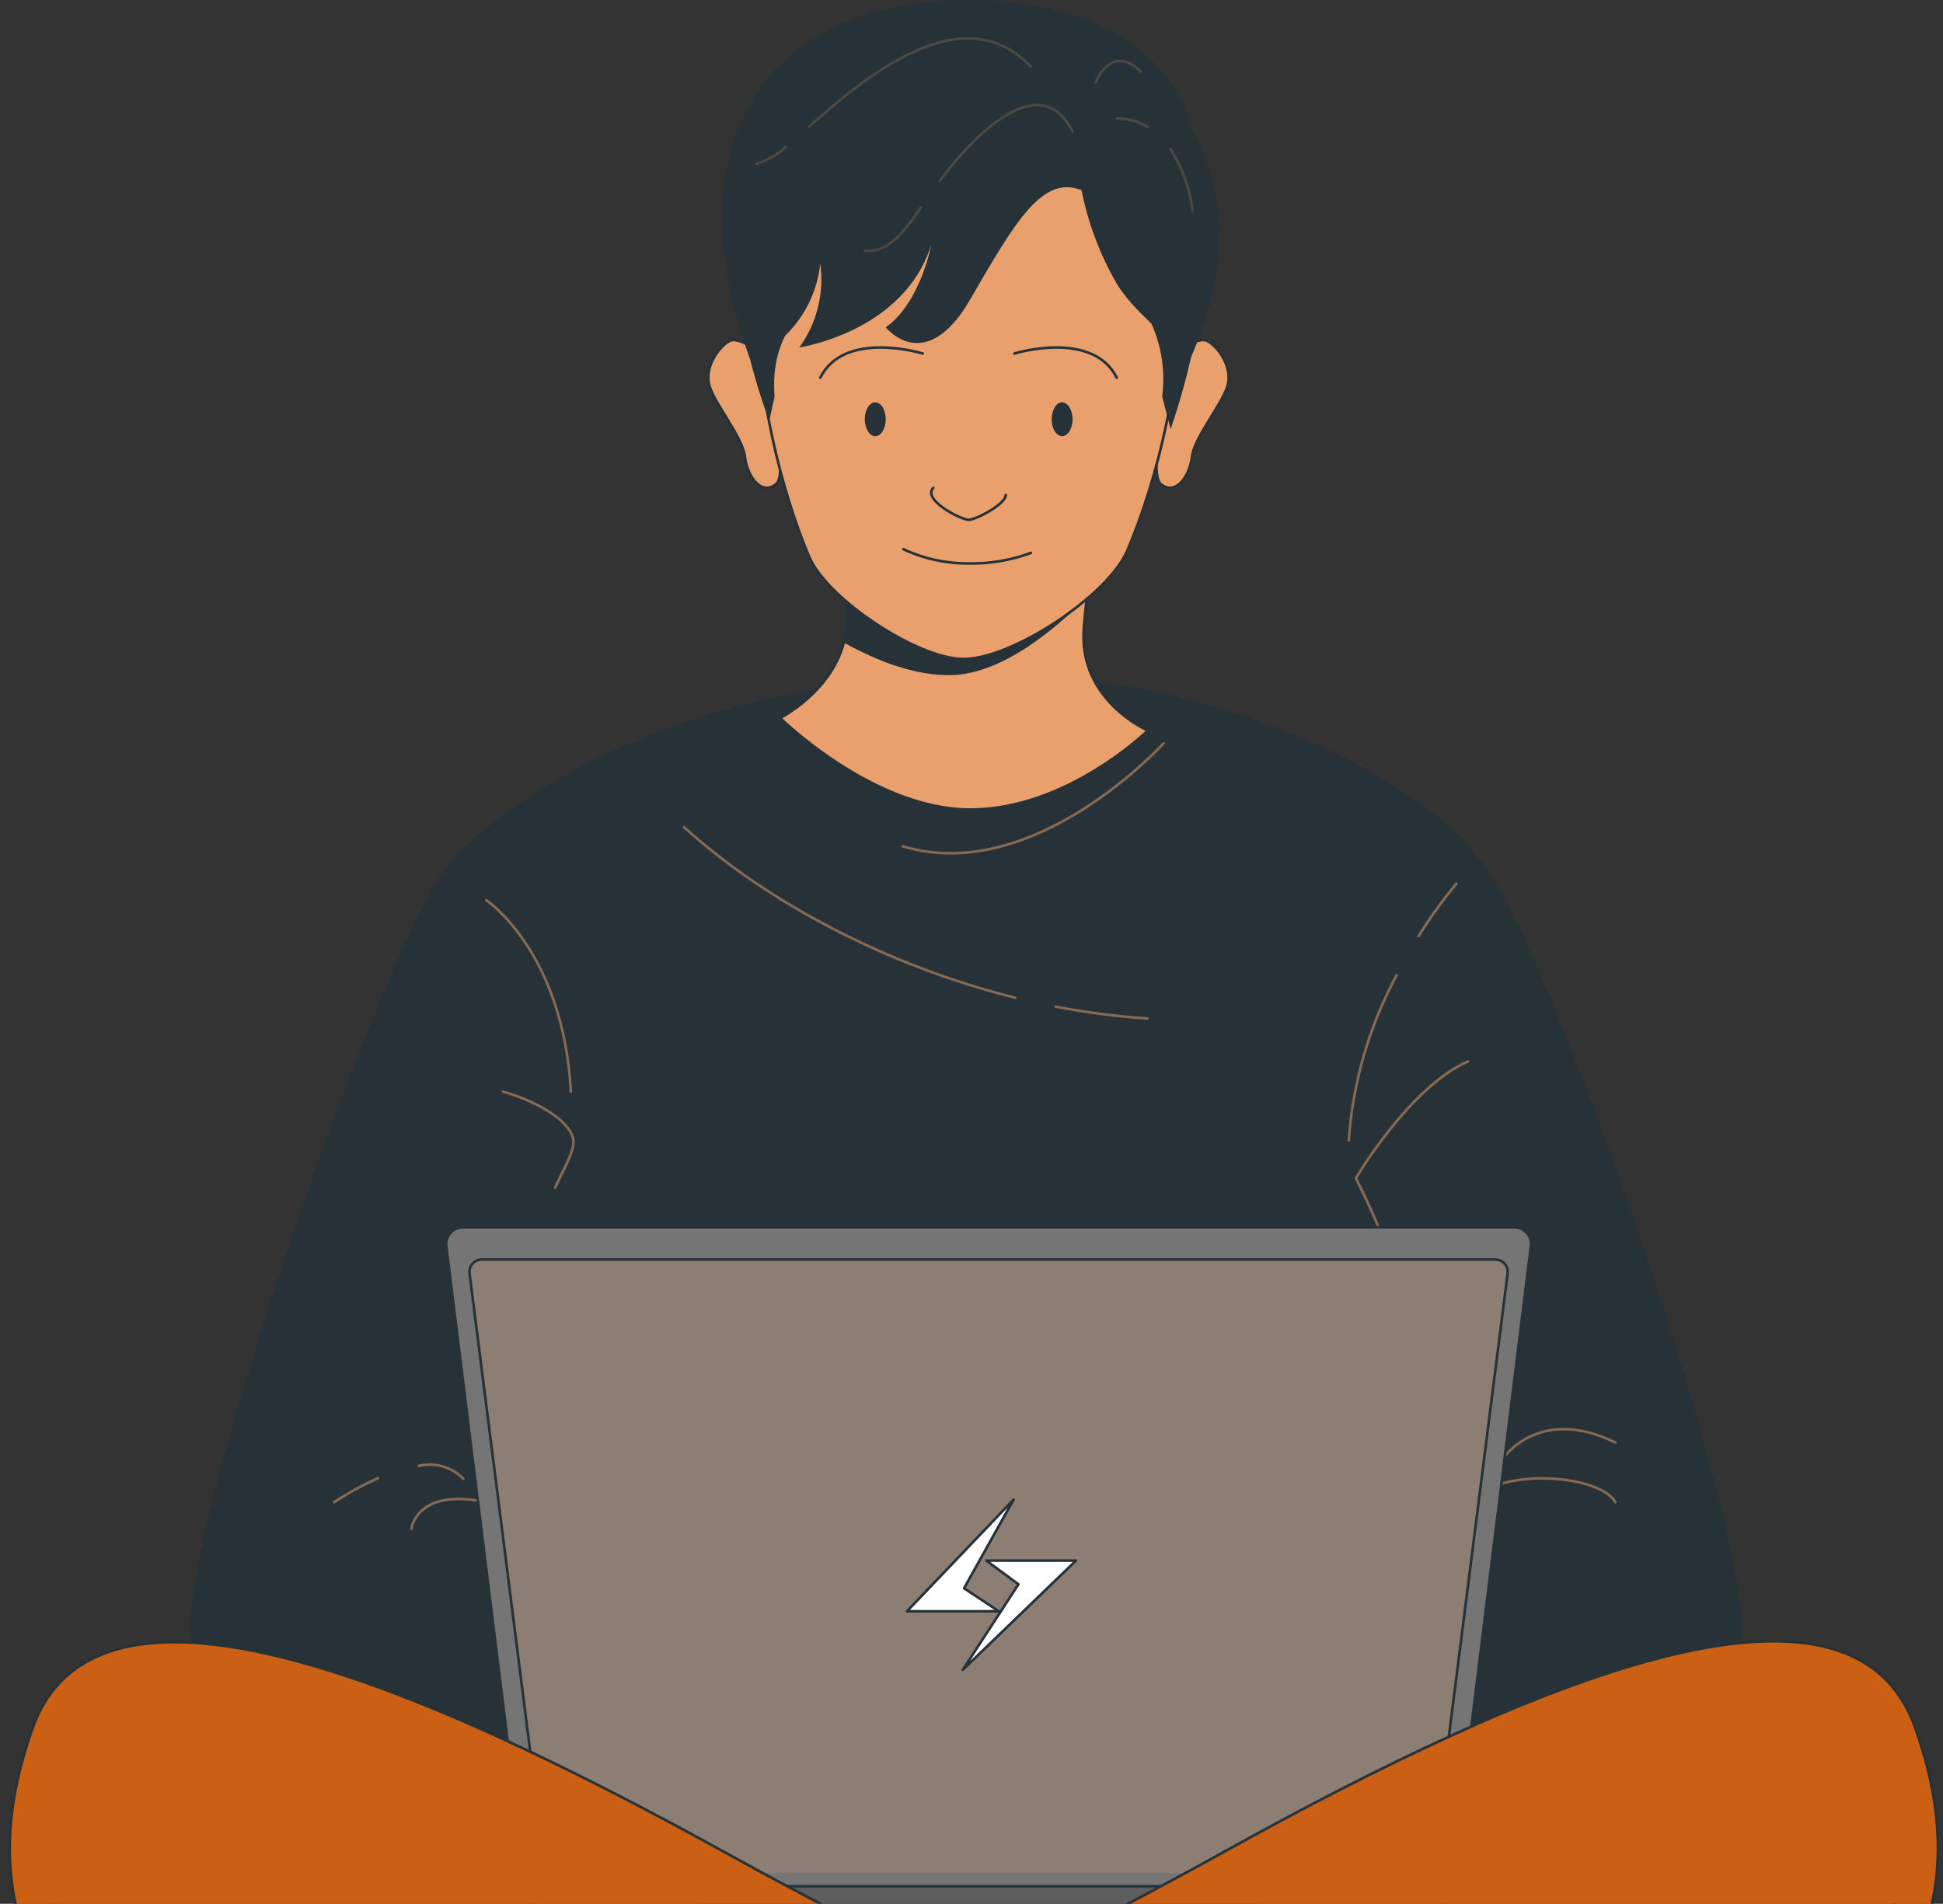 <svg width="199" height="195" viewBox="0 0 199 195" fill="none" xmlns="http://www.w3.org/2000/svg">
<rect x="0" y="0" width="199" height="195" fill="#333333" stroke="none"/>
<path d="M3.3 185.662C3.3 185.662 2.806 207.986 39.77 224.446C76.735 240.905 177.189 248.901 195.494 190.912L138.57 174.565H62.207L45.401 182.197L3.3 185.662Z" fill="#CB6015"/>
<mask id="mask0_1082_970" style="mask-type:luminance" maskUnits="userSpaceOnUse" x="3" y="174" width="193" height="63">
<path d="M3.3 185.662C3.3 185.662 2.806 207.986 39.77 224.446C76.735 240.905 177.189 248.901 195.494 190.912L138.57 174.565H62.207L45.401 182.197L3.3 185.662Z" fill="white"/>
</mask>
<g mask="url(#mask0_1082_970)">
<path opacity="0.2" d="M3.3 185.662C3.3 185.662 2.806 207.986 39.77 224.446C76.735 240.905 177.189 248.901 195.494 190.912L138.57 174.565H62.207L45.401 182.197L3.3 185.662Z" fill="black"/>
</g>
<path d="M3.3 185.662C3.3 185.662 2.806 207.986 39.77 224.446C76.735 240.905 177.189 248.901 195.494 190.912L138.57 174.565H62.207L45.401 182.197L3.3 185.662Z" stroke="#263238" stroke-width="0.266" stroke-linecap="round" stroke-linejoin="round"/>
<path d="M46.692 87.642C39.987 93.628 16.736 161.276 19.742 168.657C22.748 176.038 62.19 182.777 62.19 182.777C62.19 182.777 58.291 106.397 58.092 105.124C57.893 103.85 46.692 87.642 46.692 87.642Z" fill="#263238"/>
<path d="M151.157 87.642C157.862 93.628 181.113 161.276 178.107 168.657C175.101 176.038 135.659 182.777 135.659 182.777C135.659 182.777 139.557 106.397 139.757 105.124C139.956 103.85 151.157 87.642 151.157 87.642Z" fill="#263238"/>
<path d="M46.692 87.642C46.692 87.642 62.164 70.16 98.755 69.121C128.157 68.255 148.281 82.852 151.157 87.642C154.033 92.433 138.076 156.287 138.076 156.287L147.008 190.661C147.008 190.661 99.111 206.618 56.334 190.661L62.077 154.363C62.077 154.363 47.012 96.582 46.692 87.642Z" fill="#263238"/>
<g opacity="0.5">
<path d="M119.165 76.147C119.165 76.147 105.911 90.752 92.457 86.68" stroke="#E9A06C" stroke-width="0.266" stroke-linecap="round" stroke-linejoin="round"/>
<path d="M108.12 103.105C111.219 103.705 114.352 104.11 117.502 104.318" stroke="#E9A06C" stroke-width="0.266" stroke-linecap="round" stroke-linejoin="round"/>
<path d="M70.064 84.723C78.476 92.372 90.855 98.921 103.979 102.196" stroke="#E9A06C" stroke-width="0.266" stroke-linecap="round" stroke-linejoin="round"/>
<path d="M143.031 99.9C140.219 105.122 138.553 110.884 138.145 116.801" stroke="#E9A06C" stroke-width="0.266" stroke-linecap="round" stroke-linejoin="round"/>
<path d="M149.156 90.518C147.742 92.214 146.451 94.009 145.292 95.889" stroke="#E9A06C" stroke-width="0.266" stroke-linecap="round" stroke-linejoin="round"/>
<path d="M150.36 108.71C144.374 111.309 138.864 120.682 138.864 120.682C141.354 125.556 143.28 130.697 144.608 136.007" stroke="#E9A06C" stroke-width="0.266" stroke-linecap="round" stroke-linejoin="round"/>
<path d="M141.255 158.521C141.255 158.521 146.86 157.612 150.36 153.869C153.86 150.127 164.004 151.132 165.442 153.869" stroke="#E9A06C" stroke-width="0.266" stroke-linecap="round" stroke-linejoin="round"/>
<path d="M153.946 149.391C153.946 149.391 157.541 143.916 165.442 147.745" stroke="#E9A06C" stroke-width="0.266" stroke-linecap="round" stroke-linejoin="round"/>
<path d="M49.802 92.199C49.802 92.199 57.694 97.457 58.465 111.811" stroke="#E9A06C" stroke-width="0.266" stroke-linecap="round" stroke-linejoin="round"/>
<path d="M55.173 126.226C53.033 132.143 50.711 138.19 49.55 144.418" stroke="#E9A06C" stroke-width="0.266" stroke-linecap="round" stroke-linejoin="round"/>
<path d="M51.499 111.812C53.587 112.34 58.326 114.324 58.724 116.767C58.915 117.902 57.252 120.622 56.862 121.661" stroke="#E9A06C" stroke-width="0.266" stroke-linecap="round" stroke-linejoin="round"/>
<path d="M42.889 150.145C43.7 149.953 44.547 149.973 45.348 150.203C46.149 150.434 46.878 150.867 47.463 151.461" stroke="#E9A06C" stroke-width="0.266" stroke-linecap="round" stroke-linejoin="round"/>
<path d="M34.226 153.87C35.652 152.92 37.156 152.095 38.722 151.401" stroke="#E9A06C" stroke-width="0.266" stroke-linecap="round" stroke-linejoin="round"/>
<path d="M42.126 156.598C42.126 156.598 42.637 152.328 49.802 153.87C56.966 155.412 73.971 160.679 73.971 160.679" stroke="#E9A06C" stroke-width="0.266" stroke-linecap="round" stroke-linejoin="round"/>
</g>
<path d="M117.563 74.821C117.563 74.821 109.333 82.921 99.371 82.921C89.408 82.921 79.897 73.539 79.897 73.539C79.897 73.539 85.034 70.983 86.411 65.864C86.499 65.553 86.568 65.238 86.619 64.919C86.991 62.676 86.394 58.855 85.527 55.087C84.167 49.153 82.149 43.21 82.149 43.21H114.331C114.331 43.21 112.807 50.634 111.802 57.478C111.62 58.734 111.447 59.964 111.317 61.134C111.187 62.303 111.048 63.559 110.987 64.599C110.589 71.85 117.563 74.821 117.563 74.821Z" fill="#E9A06C" stroke="#263238" stroke-width="0.266" stroke-linecap="round" stroke-linejoin="round"/>
<path d="M147.857 190.721V194.438C147.855 194.639 147.832 194.839 147.787 195.035C147.647 195.571 147.334 196.046 146.898 196.388C146.461 196.729 145.924 196.917 145.37 196.924H57.165C56.603 196.924 56.056 196.736 55.612 196.391C55.169 196.046 54.852 195.563 54.714 195.018C54.669 194.822 54.645 194.621 54.644 194.42V190.704L147.857 190.721Z" fill="#757575"/>
<mask id="mask1_1082_970" style="mask-type:luminance" maskUnits="userSpaceOnUse" x="54" y="190" width="94" height="7">
<path d="M147.857 190.721V194.438C147.855 194.639 147.832 194.839 147.787 195.035C147.647 195.571 147.334 196.046 146.898 196.388C146.461 196.729 145.924 196.917 145.37 196.924H57.165C56.603 196.924 56.056 196.736 55.612 196.391C55.169 196.046 54.852 195.563 54.714 195.018C54.669 194.822 54.645 194.621 54.644 194.42V190.704L147.857 190.721Z" fill="white"/>
</mask>
<g mask="url(#mask1_1082_970)">
<path opacity="0.2" d="M147.857 190.721V194.438C147.855 194.639 147.832 194.839 147.787 195.035H54.714C54.669 194.839 54.645 194.639 54.644 194.438V190.721H147.857Z" fill="black"/>
</g>
<path d="M147.857 190.721V194.438C147.855 194.639 147.832 194.839 147.787 195.035C147.647 195.571 147.334 196.046 146.898 196.388C146.461 196.729 145.924 196.917 145.37 196.924H57.165C56.603 196.924 56.056 196.736 55.612 196.391C55.169 196.046 54.852 195.563 54.714 195.018C54.669 194.822 54.645 194.621 54.644 194.42V190.704L147.857 190.721Z" stroke="#263238" stroke-width="0.266" stroke-linecap="round" stroke-linejoin="round"/>
<path d="M146.982 193.199H55.511C55.084 193.213 54.665 193.079 54.326 192.818C53.988 192.557 53.751 192.186 53.657 191.769L45.713 127.664C45.679 127.418 45.699 127.167 45.771 126.929C45.843 126.691 45.965 126.472 46.13 126.285C46.294 126.098 46.497 125.949 46.724 125.848C46.951 125.747 47.197 125.696 47.446 125.698H155.055C155.304 125.696 155.55 125.747 155.777 125.848C156.004 125.949 156.207 126.098 156.371 126.285C156.536 126.472 156.658 126.691 156.73 126.929C156.802 127.167 156.821 127.418 156.788 127.664L148.844 191.769C148.752 192.189 148.515 192.563 148.174 192.825C147.833 193.086 147.411 193.219 146.982 193.199Z" fill="#757575" stroke="#263238" stroke-width="0.266" stroke-linecap="round" stroke-linejoin="round"/>
<path opacity="0.2" d="M55.883 191.847L48.087 130.402C48.069 130.227 48.087 130.051 48.141 129.884C48.194 129.717 48.282 129.563 48.399 129.432C48.516 129.301 48.658 129.195 48.818 129.122C48.977 129.049 49.15 129.01 49.325 129.007H153.167C153.343 129.01 153.516 129.049 153.676 129.122C153.836 129.195 153.979 129.3 154.096 129.431C154.213 129.562 154.302 129.716 154.357 129.883C154.411 130.05 154.431 130.227 154.414 130.402L146.618 191.847" fill="#E9A06C"/>
<path d="M55.883 191.847L48.087 130.402C48.069 130.227 48.087 130.051 48.141 129.884C48.194 129.717 48.282 129.563 48.399 129.432C48.516 129.301 48.658 129.195 48.818 129.122C48.977 129.049 49.15 129.01 49.325 129.007H153.167C153.343 129.01 153.516 129.049 153.676 129.122C153.836 129.195 153.979 129.3 154.096 129.431C154.213 129.562 154.302 129.716 154.357 129.883C154.411 130.05 154.431 130.227 154.414 130.402L146.618 191.847" stroke="#263238" stroke-width="0.266" stroke-linecap="round" stroke-linejoin="round"/>
<path d="M102.29 165.036H92.891L103.806 153.601L98.738 162.68L102.29 165.036Z" fill="white" stroke="#263238" stroke-width="0.266" stroke-linecap="round" stroke-linejoin="round"/>
<path d="M98.608 171.031L110.199 159.847H101.017L104.308 162.273L98.608 171.031Z" fill="white" stroke="#263238" stroke-width="0.266" stroke-linecap="round" stroke-linejoin="round"/>
<path d="M136.075 218.018C134.143 231.108 113.959 245.332 113.959 245.332C113.959 245.332 108.371 240.091 106.526 240.307C104.681 240.524 96.997 239.978 96.997 239.978C96.997 239.978 36.218 217.23 28.924 217.108C24.368 217.039 11.235 213.045 4.738 202.685C0.874 196.534 -0.642 188.131 3.352 176.982C9.935 158.591 42.395 172.14 74.222 189.716C84.791 195.564 94.147 200.25 101.744 203.82C114.349 209.754 122.015 212.612 122.015 212.612L126.225 211.105L136.075 218.018Z" fill="#CB6015"/>
<path d="M136.075 218.018C134.143 231.108 113.959 245.332 113.959 245.332C113.959 245.332 108.371 240.091 106.526 240.307C104.681 240.524 96.997 239.978 96.997 239.978C96.997 239.978 36.218 217.23 28.924 217.108C24.368 217.039 11.235 213.045 4.738 202.685C0.874 196.534 -0.642 188.131 3.352 176.982C9.935 158.591 42.395 172.14 74.222 189.716C84.791 195.564 94.147 200.25 101.744 203.82C114.349 209.754 122.015 212.612 122.015 212.612L126.225 211.105L136.075 218.018Z" stroke="#263238" stroke-width="0.266" stroke-linecap="round" stroke-linejoin="round"/>
<path d="M196.109 176.861C189.481 158.478 157.056 172.087 125.272 189.725C97.17 205.318 77.514 212.707 77.514 212.707L73.304 211.217L63.463 218.148C65.421 231.229 85.64 245.41 85.64 245.41C85.64 245.41 91.21 240.151 93.064 240.368C94.918 240.585 102.593 240.021 102.593 240.021C102.593 240.021 163.372 217.16 170.622 217.03C177.873 216.9 206.876 206.791 196.109 176.861Z" fill="#CB6015" stroke="#263238" stroke-width="0.266" stroke-linecap="round" stroke-linejoin="round"/>
<path d="M111.845 57.452C111.663 58.708 111.49 59.938 111.36 61.108C108.12 64.426 102.697 68.991 97.499 69.147C93.696 69.259 89.703 67.631 86.463 65.838C86.551 65.527 86.62 65.212 86.671 64.893C87.043 62.65 86.446 58.829 85.579 55.061L111.845 57.452Z" fill="#263238"/>
<path d="M120.248 36.471C120.248 36.471 122.613 34.244 123.774 34.981C124.935 35.717 126.312 37.779 125.68 39.667C125.047 41.556 122.301 44.865 122.085 46.771C121.868 48.677 120.456 50.86 118.897 49.586C117.337 48.313 120.248 36.471 120.248 36.471Z" fill="#E9A06C" stroke="#263238" stroke-width="0.266" stroke-linecap="round" stroke-linejoin="round"/>
<path d="M78.129 36.471C78.129 36.471 75.764 34.244 74.603 34.981C73.443 35.717 72.065 37.779 72.706 39.667C73.347 41.556 76.085 44.865 76.293 46.771C76.501 48.677 77.93 50.86 79.481 49.586C81.031 48.313 78.129 36.471 78.129 36.471Z" fill="#E9A06C" stroke="#263238" stroke-width="0.266" stroke-linecap="round" stroke-linejoin="round"/>
<path d="M98.678 6.081C129.431 6.081 121.114 43.262 115.449 56.412C113.465 61.03 103.659 67.501 98.678 67.501C94.043 67.501 84.817 61.437 82.911 57.105C77.185 43.851 69.371 6.081 98.678 6.081Z" fill="#E9A06C" stroke="#263238" stroke-width="0.266" stroke-linecap="round" stroke-linejoin="round"/>
<path d="M103.893 36.211C103.893 36.211 111.897 33.733 114.375 38.688" stroke="#263238" stroke-width="0.266" stroke-linecap="round" stroke-linejoin="round"/>
<path d="M109.853 42.942C109.853 43.886 109.376 44.674 108.778 44.674C108.181 44.674 107.713 43.903 107.713 42.942C107.713 41.98 108.189 41.209 108.778 41.209C109.367 41.209 109.853 41.998 109.853 42.942Z" fill="#263238"/>
<path d="M94.502 36.211C94.502 36.211 86.489 33.733 84.011 38.688" stroke="#263238" stroke-width="0.266" stroke-linecap="round" stroke-linejoin="round"/>
<path d="M88.568 42.942C88.568 43.886 89.053 44.674 89.642 44.674C90.231 44.674 90.716 43.903 90.716 42.942C90.716 41.98 90.231 41.209 89.642 41.209C89.053 41.209 88.568 41.998 88.568 42.942Z" fill="#263238"/>
<path d="M95.585 49.967C94.424 51.206 98.444 53.242 99.197 53.242C99.951 53.242 103.009 51.639 103.009 50.695" fill="#E9A06C"/>
<path d="M95.585 49.967C94.424 51.206 98.444 53.242 99.197 53.242C99.951 53.242 103.009 51.639 103.009 50.695" stroke="#263238" stroke-width="0.266" stroke-linecap="round" stroke-linejoin="round"/>
<path d="M111.447 16.555C103.738 19.015 95.454 19.015 87.745 16.555C87.745 16.555 83.596 16.312 81.958 18.4C80.321 20.488 81.958 26.924 82.391 29.549C82.825 32.174 78.788 33.984 79.333 40.611L78.788 43.115C78.788 43.115 74.318 31.732 75.409 22.558C76.501 13.384 81.412 10.326 81.412 10.326C81.412 10.326 84.055 2.408 99.526 2.46C116.202 2.53 117.883 11.556 117.883 11.556C117.883 11.556 128.278 19.353 119.893 43.964L119.027 40.611C119.456 37.352 118.706 34.046 116.913 31.29C115.457 29.168 117.779 22.775 117.242 19.5C116.705 16.226 111.447 16.555 111.447 16.555Z" fill="#263238"/>
<path d="M92.527 56.257C94.618 57.23 96.899 57.727 99.206 57.712C101.383 57.755 103.549 57.388 105.59 56.629" fill="#E9A06C"/>
<path d="M92.527 56.257C94.618 57.23 96.899 57.727 99.206 57.712C101.383 57.755 103.549 57.388 105.59 56.629" stroke="#263238" stroke-width="0.266" stroke-linecap="round" stroke-linejoin="round"/>
<path d="M110.771 19.483C111.437 22.85 112.655 26.084 114.375 29.055C116.974 33.205 120.04 33.629 120.915 38.688C120.915 38.688 128.894 25.226 122.145 13.41C122.145 13.41 120.023 0 99.197 0C78.372 0 68.73 14.51 76.821 36.791C78.781 35.939 80.478 34.583 81.742 32.86C83.005 31.137 83.788 29.11 84.011 26.985C84.433 30.021 83.667 33.102 81.872 35.587C81.872 35.587 92.596 34.002 95.377 25.062C95.377 25.062 94.294 31.004 90.716 33.525C90.716 33.525 94.762 38.636 99.379 30.649C103.997 22.662 106.777 17.88 110.771 19.483Z" fill="#263238"/>
<path opacity="0.2" d="M94.338 21.224C93.038 23.086 91.21 25.962 88.568 25.685" stroke="#E9A06C" stroke-width="0.266" stroke-linecap="round" stroke-linejoin="round"/>
<path opacity="0.2" d="M109.853 13.488C106.344 6.35 98.738 15.099 96.252 18.547" stroke="#E9A06C" stroke-width="0.266" stroke-linecap="round" stroke-linejoin="round"/>
<path opacity="0.2" d="M80.468 15.073C79.608 15.849 78.588 16.425 77.48 16.762" stroke="#E9A06C" stroke-width="0.266" stroke-linecap="round" stroke-linejoin="round"/>
<path opacity="0.2" d="M105.582 6.826C98.504 -0.581 88.473 8.03 82.868 12.96" stroke="#E9A06C" stroke-width="0.266" stroke-linecap="round" stroke-linejoin="round"/>
<path opacity="0.2" d="M119.875 15.255C121.086 17.162 121.861 19.313 122.145 21.553" stroke="#E9A06C" stroke-width="0.266" stroke-linecap="round" stroke-linejoin="round"/>
<path opacity="0.2" d="M114.375 12.145C115.499 12.117 116.607 12.418 117.563 13.012" stroke="#E9A06C" stroke-width="0.266" stroke-linecap="round" stroke-linejoin="round"/>
<path opacity="0.2" d="M112.226 8.42C112.226 8.42 113.76 4.357 116.843 7.329" stroke="#E9A06C" stroke-width="0.266" stroke-linecap="round" stroke-linejoin="round"/>
</svg>
